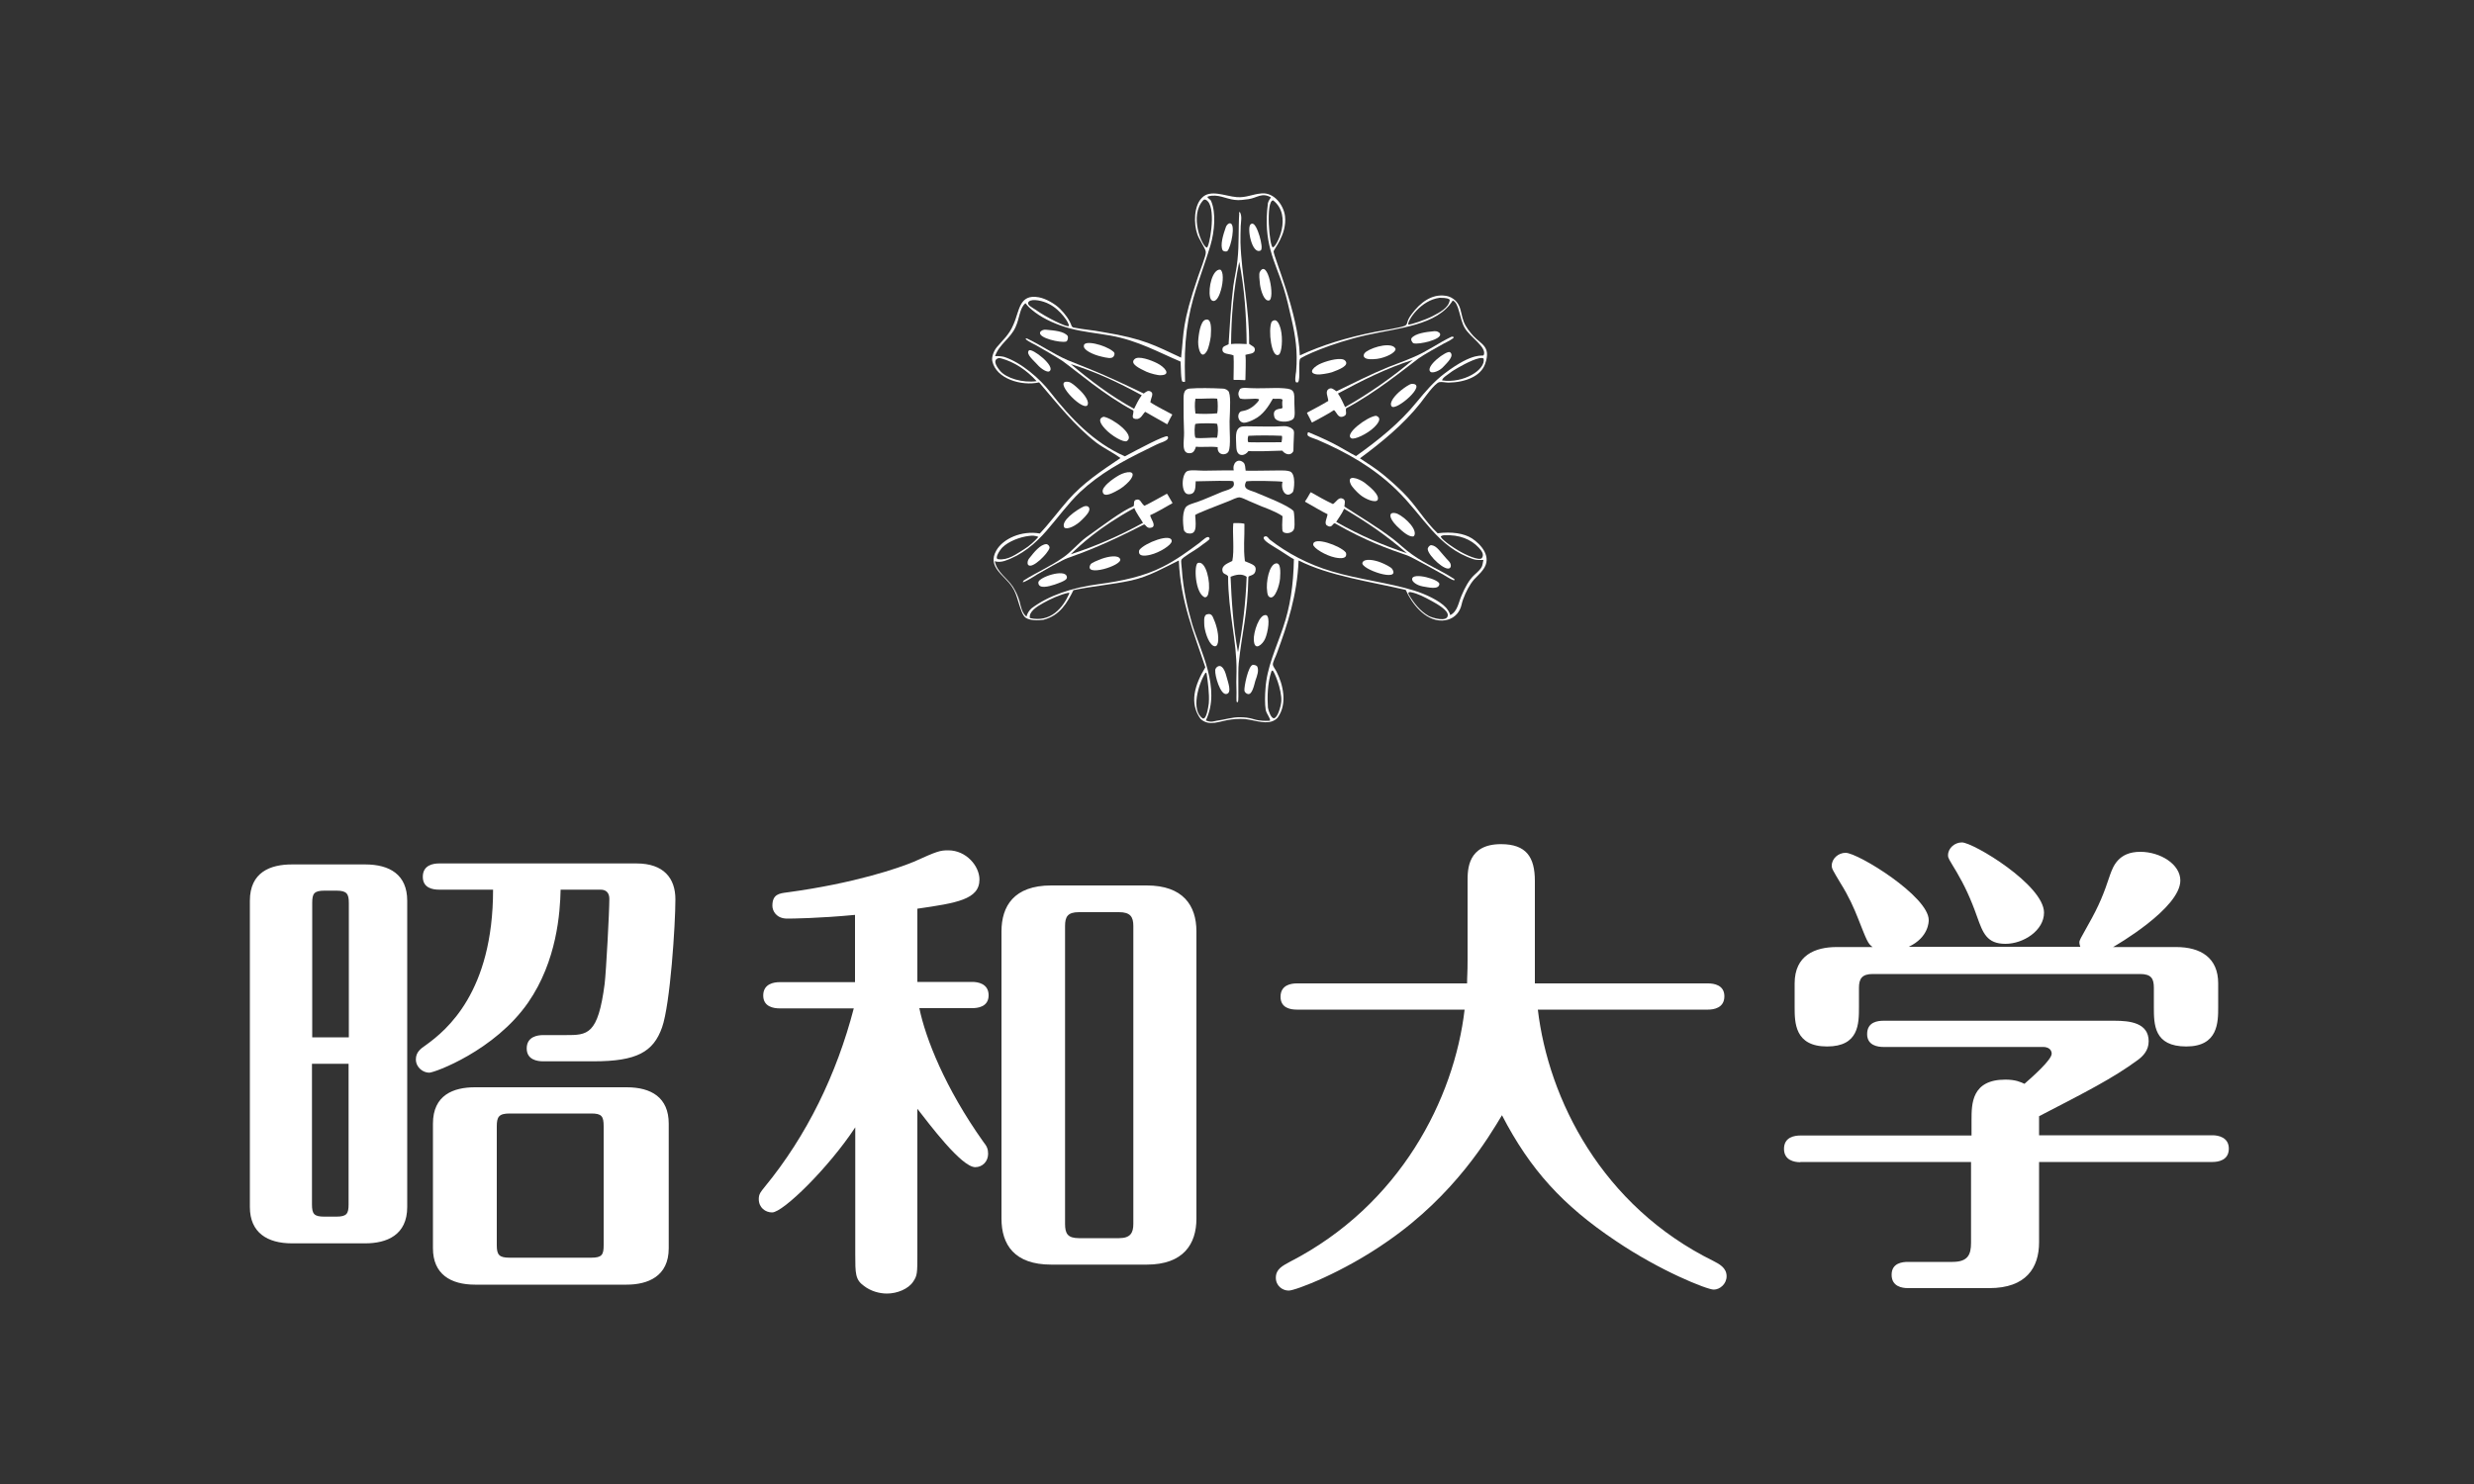 <?xml version="1.0" encoding="utf-8"?>
<!-- Generator: Adobe Illustrator 23.1.1, SVG Export Plug-In . SVG Version: 6.00 Build 0)  -->
<svg version="1.1" id="レイヤー_1" xmlns="http://www.w3.org/2000/svg" xmlns:xlink="http://www.w3.org/1999/xlink" x="0px"
	 y="0px" viewBox="0 0 1000 600" style="enable-background:new 0 0 1000 600;" xml:space="preserve">
<rect x="0" y="0" width="1000" height="600" fill="#333333" stroke="none"/>
<style type="text/css">
	.st0{fill:#FFFFFF;}
</style>
<g>
	<g>
		<path class="st0" d="M500.8,85.8c0.2,0,0.2,0,0.4,0c0.9,1.7,0.4,3.6,0.3,5.6c-0.1,1.9-0.1,4.7-0.1,6.7c0.4,13,3.7,27.3,3.5,40.9
			c1,0.9,2.5,1.1,2.3,2.6c-0.2,1.6-2.6,1.4-3.8,1.9c0.3,2.2,0,7.5,0,10c0,0.1-0.1,0.2-0.2,0.2c-0.8-0.1-3.4-0.1-4.4-0.1
			c-0.1,0-0.2-0.1-0.2-0.2c0-3,0.2-6.4,0-9.7c-1.7-0.8-4.5-0.3-4.5-2.4c0-1.3,1.1-1.4,2.5-2.1c0.5-8,0.9-15.1,1.9-23.5
			c0.5-3.6,1.4-7.1,1.7-10.6c0.7-6.4,0.3-12.7,0.7-18.8C500.8,86.1,500.8,86,500.8,85.8 M497.6,139.1c2.4-0.3,4.8,0,6.3,0
			c-0.1-11-0.9-23-3-33.2C498.6,116.8,497.7,128,497.6,139.1z"/>
		<g>
			<path class="st0" d="M494.2,101.2c-1.1-2.1,0.2-6.3,1.3-9.4c0.2-0.7,1.1-1.7,1.8-1.5c2.2,0.4,0.3,9.4-1.1,11.1
				C495.8,101.9,494.6,101.7,494.2,101.2z"/>
		</g>
		<g>
			<path class="st0" d="M570.5,136.8c1.4-2,5.9-2.6,9.3-2.9c0.8-0.1,2,0.3,2.3,1.1c0.7,2.3-8.6,4.4-10.7,3.8
				C570.7,138.5,570.2,137.3,570.5,136.8z"/>
		</g>
		<g>
			<path class="st0" d="M509.5,101.3c-3.5,1.7-5.6-9.3-4-10.6c1.6-1.4,3,2.8,3.6,4.7C509.8,97.8,510.4,100.9,509.5,101.3z"/>
		</g>
		<g>
			<path class="st0" d="M512.9,121.5c-1.9,0.3-3.2-3.7-3.6-6.4c-0.2-1.9-0.5-4.3-0.1-5.1C512.4,104.1,515.6,121,512.9,121.5z"/>
		</g>
		<g>
			<path class="st0" d="M493.2,109c1.4,0.6,1.3,4.9,0.3,8.3c-0.5,1.8-1.5,4.3-2.9,4.4c-0.8,0-1.3-0.6-1.5-1.6
				C488.3,116.3,490.1,108.8,493.2,109z"/>
		</g>
		<g>
			<path class="st0" d="M564.1,141.1c0,1.5-3.9,3.5-7.5,4c-1.9,0.2-4.7,0.4-5.3-0.9c-0.3-0.7,0.1-1.4,0.9-2
				C555.4,140,563,138.2,564.1,141.1z"/>
		</g>
		<path class="st0" d="M487.2,129.3c2.6-0.9,2.4,3.7,2.2,6.7c-0.2,1.7-0.9,4.8-1.5,5.8c-2.2,3.9-3.6-0.3-3.6-3.5
			C484.4,135.4,485.2,129.9,487.2,129.3"/>
		<path class="st0" d="M543.7,145.8c1.9,2-2.4,3.6-5.3,4.7c-1.6,0.5-4.8,1-5.9,0.9c-4.5-0.5-1.1-3.5,1.8-4.6
			C537,145.7,542.3,144.3,543.7,145.8"/>
		<g>
			<path class="st0" d="M514,130.1c0.1,0,2.2-2.7,3.7,3.1c0.9,3.7,0.4,9.5-0.8,10.2C513.9,145.1,512.5,133.3,514,130.1z"/>
		</g>
		<g>
			<path class="st0" d="M578.3,150.4c-2.7-2,6.5-8.9,7.8-8c1.9,1.4-1.1,4.2-2.5,5.7C581.8,150.2,579,150.9,578.3,150.4z"/>
		</g>
		<g>
			<path class="st0" d="M562.5,164.3c-1.2-1.6,1.6-4.7,3.7-6.4c1.5-1.2,3.5-2.6,4.4-2.7C577.4,155,564.2,166.4,562.5,164.3z"/>
		</g>
		<g>
			<path class="st0" d="M556.2,168.1c0,0.1,3.4,0.6-0.8,4.7c-2.8,2.7-8,5.1-9.2,4.4C543.2,175.5,552.7,168.4,556.2,168.1z"/>
		</g>
		<g>
			<path class="st0" d="M492.2,180.8c-3.1-0.4-6.2,0.1-8.8-0.2c-0.4,1.3-0.9,2.4-2.1,2.6c-4.1,0.6-2.6-4.9-2.7-8.3
				c-0.2-4.4-0.2-8.1-0.2-11.8c0-3.3-0.3-5.7,2.5-6c3.1-0.3,9.3-0.2,12.9,0c0.9,0,1.7,0.1,2.6,0.9c1.2,1.2,0.8,6.9,0.6,12.3
				c-0.1,3.5,0.6,10-0.4,12.2C495.6,184.4,491.9,184.1,492.2,180.8z M483.2,161.2c-0.4,2.1-0.2,4.4,0,6c2.1,0.2,6.2,0.2,8.8-0.1
				c0.3-1.2,0.3-4.5,0-5.9C490.1,160.9,486,161.3,483.2,161.2z M483.2,177c2.4,0.4,6.1-0.2,8.7,0c0.5-1.5,0.5-4.2,0.1-5.6
				c-0.1-0.3-7.1-0.4-8.8,0C482.9,171.5,482.6,175.6,483.2,177z"/>
		</g>
		<path class="st0" d="M518.4,164.9c0-0.4-0.3-1.8,0-3.3c-0.7-0.7-2.7-0.2-3.9-0.4c-1.7,3-4,6.6-7.5,8.3c-1.1,0.6-3.1,1.5-4.4,1.4
			c-1.8-0.2-2.8-2.7-1.5-4.2c0.8-0.9,2.1-0.1,5-2.1c1.3-0.9,3.3-3,2.7-3.2c-1.5-0.6-5.4,0.4-7.6-0.3c-0.9-1.5-0.8-2.3,0-3.8
			c0.4-0.4,1.5-0.5,1.8-0.5c7.7,0.5,11.5-0.2,16.1,0.2c4.3,0.3,4.1,1.5,4.1,6.2c0,2.3,0.5,5.3-0.5,6.2c-1.7,1.6-7,1.5-7.6-0.8
			c-0.6-2.1,0.2-3,2-3.3C517.2,165.2,517.7,165.4,518.4,164.9"/>
		<g>
			<path class="st0" d="M522.8,182.4c-1.1,2.1-3.4,1.3-4.5-0.2c-4.9,0.2-9.6,0.3-13.7,0.2c-1.3,1.9-4,2.4-4.7-0.3
				c-0.1-0.5-0.2-1.1-0.2-1.8c0-2.8-0.8-6.6,1.8-7.7c1-0.4,3.5-0.2,5.5-0.2c3.5,0,6.9,0.2,12-0.1c0.9-0.1,2.3,0.4,2.8,0.7
				C523.7,174.4,522.9,173.7,522.8,182.4z M504.6,176.2c-0.3,0.7-0.4,2.1,0,2.6c3.4,0.1,9.7,0,13.4,0c0.1-0.7,0.4-2,0.1-2.6
				C513.7,176,508.5,176,504.6,176.2z"/>
		</g>
		<g>
			<path class="st0" d="M487,241.5c-4-1.5-4.5-13.3-2.8-13.9c3.3-1.1,5.2,8,4.3,11.8C488.4,240.6,487.9,241.5,487,241.5z"/>
		</g>
		<path class="st0" d="M515.7,227.8c2-0.4,1.9,3.2,1.7,6.1c-0.2,2.7-2,8.3-4,7.6c-0.9-0.3-1.1-1.3-1.2-2.3
			C511.6,235.4,513,228.3,515.7,227.8"/>
		<g>
			<path class="st0" d="M487.8,248.4c1-0.3,1.9-0.2,2.5,1.2c1.1,2.3,2.3,6.1,2.1,9.4c-0.1,1.1-0.4,2.3-1.3,2.3
				c-2.1-0.1-3.9-4.9-4.3-8.2C486.8,251.7,486.3,248.9,487.8,248.4z"/>
		</g>
		<g>
			<path class="st0" d="M511.8,248.7c1.7,0.6,0.8,6.9-0.5,9.7c-0.9,2-4.3,5.3-4.5,0.3C506.6,255.7,509,248.1,511.8,248.7z"/>
		</g>
		<g>
			<path class="st0" d="M508.2,269.5c0.7,1.7,0,3.5-0.8,5.8c-0.5,1.8-1.3,5.7-3,5.3c-0.5-0.1-1.3-0.6-1.4-1.4
				c-0.2-1.3,1.5-10.1,3.4-10.4C507.3,268.8,507.9,269.1,508.2,269.5z"/>
		</g>
		<g>
			<path class="st0" d="M493.8,269.6c1,0.8,1.5,2.2,2,4.1c0.5,2,2.3,6.5-0.1,6.9c-2.4,0.4-4.7-7.3-4.5-9.7
				C491.3,269.8,492.8,268.7,493.8,269.6z"/>
		</g>
		<g>
			<path class="st0" d="M514.8,101.7c0.1,2.4,9.9,24.8,10.6,42c8.8-4.1,19-7.3,30.8-9.6c1.8-0.3,10.4-1.7,11.7-2.4
				c1.4-0.8,0.3-1.6,2.7-4.7c3.4-4.6,8.1-8.3,13.8-7.4c2.1,0.3,4.3,1.7,5.4,4.1c0.9,2.1,1,4.3,1.9,6.5c0.9,2.2,2.4,4,3.8,5.6
				c3.1,3.4,7.3,4.2,4.8,11.3c-1.7,5-8,7.5-14.8,7.6c-1.1,0-2.7-0.4-3.7-0.2c-1.9,0.4-6.2,6.6-7.6,8.4c-6.9,8.7-15.7,15.9-24.5,22.4
				c3.6,2.4,6.5,4.2,9.3,6.5c2.8,2.3,5.5,4.7,8.1,7.3c5.2,5.1,8.7,11.5,14,16.5c5.7-0.7,10.6,0,13.9,2.1c3.5,2.3,8.4,7.5,4.4,12.7
				c-0.8,1.2-2.7,2.9-3.6,3.9c-1.8,2.1-3.3,5-4.4,8c-0.6,1.5-0.6,2.7-1.3,4.1c-1.3,2.7-3.9,4.4-7.2,4.5c-7,0.1-12.3-7-14.7-12.4
				c-14.6-3.4-31.1-5.7-43.3-11.9c-0.6,14.1-4.5,25.9-8.7,37.3c-0.5,1.5-1.8,3.8-1.7,4.8c0,0.7,1,1.9,1.5,2.9
				c2.6,5.1,4.5,13,0.4,18.6c-2.8,2.9-6.8,1.7-11.3,0.8c-2.3-0.5-5-0.4-7.4-0.1c-4.9,0.6-8.7,3-12.4-0.2c-4.7-6.4-2.4-13.8,1.9-20.9
				c-4.4-13.4-10.1-26.7-10.7-43.2c-5.8,2.8-12,6.5-19.3,8.1c-7.4,1.6-15.8,2.3-23.3,3.9c-2.5,5-5.4,10.3-12.2,12
				c-2.1,0.3-5.6,0.3-7.2-0.9c-1.3-1-2.1-4-2.8-6.1c-0.7-2.4-1.4-4.6-2.6-6.3c-3.1-4.8-10.2-8-6.4-14.7c2.7-4.8,10.2-8.2,17.6-6.9
				c3.8-4,7.8-9.4,11.5-13.6c6-6.8,13.2-11.6,21.1-16.9c-3.1-2.3-6.6-3.9-9.7-6.2c-8.7-6.7-16-16-23.2-24.4
				c-7.2,1.6-17.4-1.5-18.9-8.6c-0.4-1.7,0.7-4.3,1.8-5.6c2.3-2.8,5-5,6.7-9.1c2.5-5.4,2.2-12.6,10.3-11.1c2.8,0.5,6.5,2.6,8.6,4.7
				c2,2,3.8,4.4,4.7,7c0,0.1,0.4,0.4,0.6,0.5c4.6,0.9,7.6,1,12.2,1.9c16.5,2.7,20.8,5.4,31.4,10.3c1.2-10.7,0.3-13.5,6.8-32.6
				c0.4-1.3,1.3-3.5,1.9-5.3c0.5-1.8,1.6-4.1,1.2-5.3c-0.5-1.6-2.7-4.8-3.3-6.6c-1.6-4.5-1.4-11.6,1.8-14.8
				c3.4-3.6,9.3-0.7,14.1-0.3c3.8,0.3,6.3-1.2,10-1.5c5.1-0.5,8.9,4.7,9.5,9.1C520.3,94.9,514.6,101,514.8,101.7z M504.7,80.5
				c-1.8,0.2-3.8,0.6-5.7,0.3c-3.5-0.4-6.8-2.5-10.6-1.4c-1.1,0.3,0.8,1.1,1.1,1.8c2.1,4.8,1.4,12.4-0.2,17.9
				c-1.4,4.7-2.7,8.2-4.3,13.1c-4.1,11.8-6.2,21.5-6.1,35.9c0,1,0.1,3.9,0.1,6c0,0.6-0.7,0.2-1,0.2c-0.7,0.1-0.7-6.7-0.8-8.1
				c-8.8-3.7-17.2-8.5-28.2-10.5c-5.6-1-11.2-1.5-16.4-2.9c-5.2-1.4-10.3-3.6-14.2-6.5c-2.2-1.7-2.8-2.3-3.9-3.7
				c-2.4,1.9-2.3,5.9-4,9.6c-2,4.6-6.6,6.9-8.3,11.8c1.2-0.1,3,0.1,3.7,0.3c7,2.3,14.5,8.9,18.5,14.1c8.3,10.6,17.7,20.6,30.3,26.1
				c5.4-2.9,16.1-8.6,17.2-8.1c1.1,1.4-1.9,2.3-3.2,2.8c-1.7,0.7-3.5,1.7-5,2.4c-10.1,4.9-19.2,9.9-27.2,17.4
				c-4.8,4.6-8.8,10.2-13.5,15.6c-4.5,5.2-10,9.9-17,12.2c-1.3,0.4-2.8,0.5-3.9,0.1c0.8,4.4,5,6.8,7.3,10.3c1.2,1.9,2,3.6,2.7,5.9
				c0.5,2,1,4.8,2.8,6.2c0.3-1.2,1-2.4,2-3.3c7-5.3,16.5-8.4,27-9.8c9.8-1.3,18.5-3.2,26-7c5.6-2.8,10.3-6.3,14.9-9.7
				c1.3-1,3.6-3.5,4.1-1.8c0.2,0.6-2.2,1.9-4.3,3.6c-1.6,1.2-6.7,4-7.1,5.1c-0.2,0.4,0.1,2.6,0.2,3.7c0.5,8,2.3,15.7,4.2,22.3
				c3.3,10.9,11.7,25.9,5.5,38.9c2.4,0.9,3,0.3,4.4,0.1c3.2-0.4,6.3-1.5,9.5-1.4c1.5,0,3.4,0.1,5.9,0.9c2,0.6,4.6,0.6,6.1,0.5
				c0.4-0.9-1.4-2.7-1.7-4.4c-0.4-2.3-0.3-6.2-0.1-8.4c0.5-8.7,4.3-16.5,7.1-24.8c2.9-8.5,4.2-17.2,4.4-27.7c-0.8-0.3-5.4-3.5-8-5
				c-2.1-1.3-5.1-3.1-4-4.1c0.4-0.2,0.7-0.2,0.7-0.2c0.8,0.2,1,0.9,1.6,1.4c6.9,5.4,15.5,10,25,12.8c11,3.3,22.7,4.5,33.4,7.8
				c4.2,1.3,10.2,4,12.8,6.9c0.6,0.7,1.5,2,1.7,3c3-1.5,3.3-5.1,4.6-8c1.3-3.1,3-6.3,5.2-8.3c3.6-3.2,3-3.4,3.6-6
				c-1.3,0-2.8,0.1-4-0.3c-14.6-4.8-20.2-17.5-31.2-28.1c-9.2-8.9-19.8-15-31.9-20.2c-0.9-0.4-4-1.2-4-2c0-0.1-0.1-1.2,0.5-1
				c11.6,4.8,13.7,6.8,19.1,9.6c9-6.4,17.6-13.3,24.5-21.8c3.4-4.1,6.9-8.3,11.3-11.6c12-9.1,15.4-6.7,15.8-7.4
				c1.5-3.2-5.6-7.3-7.7-11.1c-2.1-3.6-2.2-10.1-4.8-11c-6.3,10.1-21.6,11-34.9,14c-14.3,3.2-26.4,8.8-26.8,9.6
				c-0.8,1.6,0.2,8.1-0.8,9.4c-0.1,0.2-0.7,0.1-0.7,0.1c-0.8-0.1-0.3-3.2-0.1-4.4c0.7-8.2-0.3-14.3-1.8-20.9c-1-4.4-2-8.9-3.3-13
				c-3.4-10.7-8.4-18-6.3-34.2c0.2-1,1.3-2.3,1.2-2.3C510.1,77.7,508.1,80,504.7,80.5z M488.2,81.4c-0.7-0.8-1.4-0.9-1.8-0.5
				c-5.9,6.3-0.5,18.9,1.4,19.2C488.7,100.4,491.7,85.2,488.2,81.4z M514.6,81c-3.1,0.1-1.5,19-0.1,19
				C515.9,100,522.6,87.2,514.6,81z M581.9,120.4c-7.7,1-12.9,9.1-12.7,10.8c0.6,0.3,7-1.9,9.9-3.4c2.6-1.4,6.6-3.3,6.9-6.6
				C585.6,120.8,585,120.4,581.9,120.4z M424,122.9c-2.2-1.2-6.7-2.3-8.1-1c-1.4,1.3,1.7,2.6,2.8,3.4c3.8,2.8,12.8,7.3,13.3,6.5
				C432.5,131,428.7,125.2,424,122.9z M404.7,144.9c-0.3,0.1-0.5-0.4-1.4,0c-2.4,1,0.2,4.1,0.9,5c2.5,3,9.2,5,14.8,4.2
				C414.9,149.6,410.1,146.4,404.7,144.9z M589.3,148.7c-1.1,0.7-2,1.1-3,1.9c-1.1,0.9-3.3,2.1-3.4,3.2c8.6,1.3,17.7-4.3,16.8-8.8
				C598.4,143.8,592.2,147,589.3,148.7z M415.8,216.7c-3.5,0.4-8.2,2.2-10.6,4.6c-1.1,1.1-3.4,4.6-1.7,4.8c4,0.5,7.3-2.1,10.4-4
				c2.3-1.4,4.2-3.2,5.8-5C418.6,216.5,417.1,216.5,415.8,216.7z M597.7,221.4c-3.1-3.3-7.7-5.3-14-5c-0.2,0-1.5,0.2-1.3,0.7
				c0.9,1.6,5.4,4.5,7.1,5.5c2.8,1.7,8.5,4.3,9.5,3C600.1,224,598.6,222.4,597.7,221.4z M421.7,243.8c-2.6,1.4-6,3.6-5.4,6.1
				c8.4,1.9,13.3-4.2,15.8-9.7c0-0.2,0.5-0.7-0.4-0.5C428.5,240.4,424.5,242.2,421.7,243.8z M577.4,249c1.4,0.8,7.6,2.7,7.8-0.2
				c0.2-2.1-4.5-4.7-6.3-5.7c-3.3-1.8-5.7-3.1-8.7-3.7c-0.2,0-1.3-0.2-0.8,0.9C571.5,243.9,574.1,247.1,577.4,249z M512.5,286.1
				c0.2,1.2,1.2,4.3,2.4,4.3c1.5-0.1,2.8-4.6,3-6.8c0.3-4.9-3-12.4-3.5-12.5c-0.2,0-0.4,0.1-0.5,0.4
				C512.3,276.2,512.2,282.1,512.5,286.1z M486.2,290.5c1.4,0.4,2.1-4,2.4-6.1c0.3-4-0.4-8.8-0.9-12.2c-0.1-0.2-0.5-0.3-0.5-0.1
				C484.4,276.5,481.2,287.3,486.2,290.5z"/>
		</g>
		<g>
			<path class="st0" d="M502.6,187c0.8,0.7,0.7,2.1,0.9,3.3c3.7,0.1,9.5-0.1,14.2-0.1c1,0,2.5,0,3.7,0.4c2.6,1,1.6,7.8,1.2,8.3
				c-2.7,3-5.1-0.8-4.2-4.1c-0.3-0.3-14.8-0.6-14.7-0.1c-1.8,3.5,2,3.4,4.8,4.8c1.8,0.8,12.6,4.9,14.4,7.2c0.2,0.4,0.6,5.6,0.2,7
				c-0.5,2.1-3.8,2.3-4.6,1.2c-0.4-0.7-0.2-4.6-0.1-6.2c-2.4-1.8-8.3-3.9-8.3-3.9s-3.2-1.4-5.4-2.3c-1.1-0.5-2.7-1.3-3.6-1.4
				c-1.1-0.1-2.9,0.9-4.4,1.5c-4.2,1.7-13.7,5.2-13.6,5.7c0.4,5,0.6,8.3-3.5,7.2c-0.5-0.5-1-0.6-1.1-1.4c-0.1-0.7-1-6.2,0.7-8.9
				c0.7-1.1,2.8-1.6,4.9-2.3c3.5-1.3,6.1-2.5,10-4.1c1.7-0.7,5.7-1.2,4.4-4.2c-0.4-0.4-10.1-0.1-15.2,0c-0.2,1.8,0.4,5.5-3.1,5.2
				c-3-0.3-2.7-8.6-0.1-9.4c1.6-0.5,4.4-0.1,6.6-0.1c3.9,0,8.4-0.2,12-0.1C498,187.4,500.3,185,502.6,187z"/>
		</g>
		<g>
			<path class="st0" d="M503,211.9c0.1,5.7-0.5,9.4,0.2,15c3.3,1.4,4.9,1.7,4.2,4.2c-0.5,1.8-2.9,1.5-2.8,2.3
				c-0.3,15.1-2.6,22.3-3.9,34.7c-0.4,4.1,0.1,14.8-0.3,15.7c-0.3,0.2-0.3,0.1-0.5,0c-0.2-0.2-0.1-2.8-0.1-3.8
				c-0.1-2.7-0.1-5.8,0-8.5c0.2-12.4-3.4-23.9-3.4-38.5c-0.8-1.1-2.1-0.7-2.3-2.3c-0.3-2.2,2.3-3,4-3.9c0.9-4.1,0-11.5,0.4-15.1
				c0-0.1,0.1-0.2,0.2-0.2c0.6,0,2.7-0.1,4.1,0.2C502.9,211.7,503,211.8,503,211.9z M497.4,233.2c0.4,9.5,1.1,20.6,3,30.5
				c1.9-9.9,3.1-19.8,3.5-30.5C502,231.8,499.6,232.3,497.4,233.2z"/>
		</g>
		<g>
			<path class="st0" d="M587.6,136.3c0.3,0.4-2.2,1.7-4,2.6c-1.7,0.9-8.6,4.8-10.2,6c-6,4.5-17.3,13.8-29.3,20.2
				c-0.4,1.3,0.8,2.6-1.2,3.3c-2.1,0.8-2.6-1.8-3.7-2.6c-1.8,1.3-6.6,3.8-8.8,5c-0.1,0-0.2,0-0.2-0.1c-0.3-0.7-1.5-2.9-1.9-3.7
				c0-0.1,0.1-0.2,0.1-0.2c2.6-1.4,5.7-3,8.5-4.7c-0.1-1.8-1.5-3.9,0.3-4.9c1.1-0.6,1.9,0.3,3,1c7.3-3.5,13.2-6.6,21-9.8
				c3.3-1.3,6.7-2.5,9.9-3.9c6-2.5,10.2-5.8,15.7-8.4C587.1,136.1,587.5,136.2,587.6,136.3z M540.8,159.1c1.3,1.8,2.2,4.2,2.9,5.5
				c9.6-5.4,19.5-12.4,27.4-19.1C560.6,148.8,550.6,153.8,540.8,159.1z"/>
		</g>
		<g>
			<path class="st0" d="M431.6,135.9c-1.4-2-5.6-2.3-8.9-2.6c-0.8-0.1-2,0.3-2.3,1.1c-0.7,2.3,8.3,4.3,10.5,3.7
				C431.6,137.9,431.8,136.5,431.6,135.9z"/>
		</g>
		<g>
			<path class="st0" d="M438.1,140c-0.1,1.5,3.6,3.4,7.2,4.2c1.8,0.4,4.2,1.1,4.9-0.2c0.4-0.7,0.5-1.4-0.4-2
				C446.8,139.5,437.7,137.1,438.1,140z"/>
		</g>
		<path class="st0" d="M458.6,145.2c-2.1,1.9,2.1,3.8,4.8,5.1c1.6,0.7,4.6,1.5,5.8,1.4c4.5-0.1,1.4-3.4-1.4-4.8
			C465.3,145.6,460.1,143.7,458.6,145.2"/>
		<g>
			<path class="st0" d="M424.2,150.1c2.7-2-7.2-9.6-8.3-8.4c-1.4,1.4,2,4.1,3.3,5.6C421,149.4,423.5,150.7,424.2,150.1z"/>
		</g>
		<g>
			<path class="st0" d="M439.4,164c1.3-1.5-1.3-4.8-3.3-6.6c-1.4-1.3-3-2.8-4.2-3C425.2,153.3,436.9,165.8,439.4,164z"/>
		</g>
		<g>
			<path class="st0" d="M446.1,168.5c0,0.1-3.5,0.4,0.5,4.8c2.6,2.9,7.7,5.8,8.9,5C459.1,175.9,449.6,169,446.1,168.5z"/>
		</g>
		<g>
			<path class="st0" d="M415.2,136.9c5.5,2.6,10.4,6.1,16.3,8.7c3.3,1.4,5.9,2.3,9.2,3.7c7.8,3.2,14.3,6.3,21.6,9.8
				c1.1-0.8,1.7-1.4,2.8-0.8c1.5,0.8,0,2.6-0.1,4.4c2.7,1.7,6.1,3.4,8.7,4.8c0.1,0,0.2,0.2,0.1,0.2c-0.5,0.8-1.6,3-1.9,3.7
				c0,0.1-0.2,0.1-0.2,0.1c-2.2-1.2-8.6-4.9-8.8-5c-1,0.8-1.7,3.2-3.9,2.9c-2.1-0.3-0.6-2.1-0.9-3.4c-12-6.4-23.1-16.1-28.7-20.1
				c-1.6-1.1-9.1-5.5-10.8-6.4c-1.8-0.9-4.3-2.2-4-2.6C414.7,136.8,415.1,136.8,415.2,136.9z M432.8,147.2c8,6.7,16,12.8,25.6,18.1
				c0.7-1.3,1.7-3.7,3.1-5.5C451.6,154.4,443.3,150.5,432.8,147.2z"/>
		</g>
		<g>
			<path class="st0" d="M422.9,220c-2.4,0.1-4.9,3.2-7,5.9c-0.5,0.6-0.8,1.9-0.3,2.5c1.6,1.8,8-4.6,8.6-6.8
				C424.4,220.9,423.6,220,422.9,220z"/>
		</g>
		<g>
			<path class="st0" d="M430.2,213.3c1.2,1,4.8-0.7,7.3-3.3c1.3-1.3,3.4-3.4,2.7-4.7c-0.3-0.7-1.2-0.9-2.2-0.5
				C435,206.2,428.6,210.7,430.2,213.3z"/>
		</g>
		<path class="st0" d="M445.7,198.8c0.4,2.7,4.4,0.4,7-1.1c1.5-0.9,3.8-3,4.4-4c2.5-3.8-2-3.1-4.7-1.6
			C449.9,193.5,445.4,196.7,445.7,198.8"/>
		<g>
			<path class="st0" d="M431.2,233.1c-0.7-3.3-11.5,0.3-11.5,2.4c0,2.9,4.5,1.5,6.4,0.9C431.2,234.7,431.4,234,431.2,233.1z"/>
		</g>
		<g>
			<path class="st0" d="M452.8,226.1c-0.7-1.9-4.9-1.1-7.4-0.2c-1.8,0.7-4.2,1.6-4.6,2.3C437.8,233.5,453.6,228.7,452.8,226.1z"/>
		</g>
		<g>
			<path class="st0" d="M460.5,222.4c0,0.1-1.3,3.3,4.5,1.9c3.8-0.9,8.6-4,8.6-5.5C473.7,215.3,462.6,219.5,460.5,222.4z"/>
		</g>
		<g>
			<path class="st0" d="M413.8,234.7c5.1-3.3,10.9-5.7,16.2-9.5c2.9-2,6.2-5.9,9.1-8c6.9-4.9,14.6-10.8,19-12.5
				c0.6-0.3-0.2-2.2,1-2.6c2-0.7,2,1.4,3.5,2.4c2.9-1.4,6.3-3.4,8.9-4.8c0.1,0,0.2,0,0.3,0c0.5,0.8,1.7,3,2.1,3.6
				c0,0.1,0,0.2-0.1,0.2c-2.1,1.2-6.9,4-8.9,4.8c0.1,1.3,2.7,4.3,0.6,5c-2.2,0.7-2.4-1.6-3.2-1.2c-14.6,7.5-23.5,11-30.7,13.5
				c-1.9,0.6-10.6,5.6-12.3,6.6c-1.7,1.1-5.7,3.6-5.9,3.1C413.5,235.1,413.7,234.8,413.8,234.7z M432.8,224.1
				c9.9-3.2,19.6-7.4,29.2-12.7c-0.7-1.3-2.7-3.9-3.5-6C444.2,213.2,436.5,220.5,432.8,224.1z"/>
		</g>
		<g>
			<path class="st0" d="M578.4,220.4c2.5,0.2,3.5,2.6,7.4,6.7c0.6,0.6,0.9,1.9,0.3,2.5c-1.7,1.7-8.7-4.8-9-7.5
				C577,221.4,577.8,220.5,578.4,220.4z"/>
		</g>
		<g>
			<path class="st0" d="M571.5,216.8c-1.6,0.6-4.3-1.5-7-4.2c-1.3-1.3-3.1-3.7-2.3-4.8c0.4-0.6,1.6-0.5,2.6-0.1
				C568.1,209.2,573.3,214.4,571.5,216.8z"/>
		</g>
		<g>
			<path class="st0" d="M556.8,202.2c-0.9,1.2-4.8-0.3-7.1-2.2c-1.3-1.1-3.2-3.1-3.7-4.2c-1.9-4.1,3-2.5,5.5-0.7
				C553.7,196.8,557.9,200.2,556.8,202.2z"/>
		</g>
		<g>
			<path class="st0" d="M570.8,234.1c0.1-2.9,11.3,0.2,11,2.1c-0.3,2.4-4.7,1.2-6.7,0.9C572.4,236.6,570.6,235,570.8,234.1z"/>
		</g>
		<g>
			<path class="st0" d="M550.7,227.5c0.7-1.9,4.9-1.1,7.4-0.1c1.8,0.7,4.1,1.9,4.6,2.6C566.4,235.7,549.8,230.1,550.7,227.5z"/>
		</g>
		<g>
			<path class="st0" d="M544,223.4c0,0.1,1.4,3.2-4.4,2c-3.8-0.8-8.7-3.8-8.8-5.2C530.7,216.7,541.8,220.6,544,223.4z"/>
		</g>
		<g>
			<path class="st0" d="M587.9,234.5c-0.2,0.5-2.6-1-4.4-2.1c-1.7-1-12.7-7.1-14.6-7.8c-7.6-2.6-17.1-6-29.1-12.9
				c-1.2-0.7-1.1,2.3-3.5,0.7c-1.2-0.8,0.2-3.2,0.3-4.5c-2-0.9-6.8-3.8-9-5c-0.1,0-0.1-0.2-0.1-0.2c0.5-0.6,1.7-2.7,2.2-3.6
				c0,0,0.2-0.1,0.3,0c2.6,1.5,5.8,3.3,8.8,4.7c1.5-1,2.3-3.1,4.1-2.1c1.1,0.7,0.6,1.7,0.5,3.1c6.9,4.5,13,8,19.8,13.2
				c2.6,2,4.6,4.1,7.6,6.2c5.4,3.9,11.5,6.3,16.7,9.7C587.8,234,588,234.3,587.9,234.5z M543.3,205.7c-0.9,2.1-2.5,4.1-3.2,5.3
				c9.8,5.6,18.6,9.3,28.6,12.7C560.2,216.4,553.1,211.5,543.3,205.7z"/>
		</g>
	</g>
	<g>
		<g>
			<path class="st0" d="M164.6,488c0,11.4-8.3,14.7-17,14.7H118c-9.9,0-17-4.3-17-14.7V364.2c0-11.6,8.3-14.7,17-14.7h29.6
				c9.9,0,17,4.1,17,14.7V488z M141,419.4v-54.3c0-3.7-0.8-5-5-5h-4.8c-4.3,0-5,1.2-5,5v54.3H141z M126.1,430.1v56.8
				c0,3.9,0.8,5,5,5h4.8c4.3,0,5-1.2,5-5v-56.8H126.1z M177.5,359.7c-2.5,0-6.6-0.6-6.6-5.2c0-4.8,4.3-5.4,6.6-5.4h79.8
				c11,0,15.7,6,15.7,14.5c0,10.2-2.1,42.5-5.4,51.8c-3.5,9.9-10.2,13.7-27.6,13.7h-20.5c-2.3,0-6.6-0.6-6.6-5.2
				c0-4.8,4.4-5.4,6.6-5.4h9.1c8.9,0,13.1,0,15.8-20.7c0.6-5,1.9-29.2,1.9-34.4c0-2.3-1.2-3.7-3.5-3.7h-16.2
				c-0.2,9.3-1.5,28.8-13.1,45.6c-13.5,19.5-37.9,28.4-40,28.4c-2.5,0-5.4-2.1-5.4-5.4c0-2.9,1.9-4.3,4.1-5.8
				c8.3-6,27.1-21.4,27.1-62.8H177.5z M192,519.4c-9.9,0-17-4.3-17-14.7v-50.4c0-11.6,8.3-14.7,17-14.7h61.3c9.9,0,17,4.1,17,14.7
				v50.4c0,11.4-8.5,14.7-17,14.7H192z M239,508.5c4.3,0,5-1.2,5-5v-48.1c0-4.1-0.8-5.2-5-5.2h-33c-4.4,0-5.2,1.4-5.2,5.2v48.1
				c0,3.9,1,5,5.2,5H239z"/>
		</g>
		<g>
			<path class="st0" d="M370.8,507c0,7.7,0,8.7-1.7,11.2c-1.9,2.9-6.4,4.8-10.6,4.8c-3.1,0-6.6-1-9.3-3.1c-3.5-2.5-3.5-5-3.5-12.9
				v-51.2c-10.8,16.4-29.2,34.4-33.6,34.4c-2.7,0-5.4-1.9-5.4-5.4c0-2.1,0.8-2.9,2.3-4.8c17.2-20.9,29.2-45.8,36.1-72.3h-30
				c-2.3,0-6.6-0.6-6.6-5.2c0-4.8,4.4-5.4,6.6-5.4h30.5v-27.2c-14.7,1.4-25.7,1.5-27.4,1.5c-4.4,0-6-3.1-6-5.2c0-4.6,2.7-5,6-5.4
				c27.4-3.7,45.2-9.9,51.2-12.4c9.5-4.3,10.6-4.6,13.9-4.6c7.3,0,12.6,6.4,12.6,11.8c0,8.1-9.3,9.5-25.1,11.8V397H393
				c2.1,0,6.6,0.6,6.6,5.4c0,4.8-4.6,5.2-6.6,5.2h-21.4c2.5,12.2,10.4,32.3,25.9,54.1c1.4,1.7,1.9,2.9,1.9,4.8
				c0,3.1-2.3,5.4-5.2,5.4c-5.6,0-18.7-17.6-23.4-23.6V507z M483.6,492.7c0,10.2-5.2,18.6-20.1,18.6h-38.6
				c-14.9,0-20.1-8.1-20.1-18.6V376.6c0-10.2,5-18.6,20.1-18.6h38.6c14.7,0,20.1,8.1,20.1,18.6V492.7z M458.1,374.4
				c0-3.7-1.2-5.6-5.8-5.6h-16.2c-4.6,0-5.6,1.9-5.6,5.6v120.4c0,3.9,1,5.8,5.6,5.8h16.2c4.6,0,5.8-2.1,5.8-5.8V374.4z"/>
		</g>
		<g>
			<path class="st0" d="M524.2,408.2c-2.5,0-6.6-0.6-6.6-5.2c0-4.8,4.3-5.4,6.6-5.4H593c0-3.1,0.2-4.1,0.2-9.3v-32.1
				c0-4.6,0-14.9,13.5-14.9c10.2,0,13.7,5.2,13.7,14.9v41.4h70c2.3,0,6.6,0.6,6.6,5.2c0,4.8-4.4,5.4-6.6,5.4h-68.8
				c4.3,36.3,25.9,79.4,70.9,101.6c2.3,1.2,5.4,2.7,5.4,6.2c0,3.1-2.7,5.4-5.2,5.4c-2.7,0-21.6-7.5-39.6-19.7
				c-21.4-14.3-34.6-28.8-46-50.8c-5.6,9.3-19.1,32.1-46,50.8c-18.2,12.8-37.5,20.1-40.2,20.1c-2.5,0-5.2-1.9-5.2-5.2
				c0-3.5,2.7-4.8,5.6-6.4c44.8-23,66.5-66.1,70.7-102H524.2z"/>
		</g>
		<path class="st0" d="M727.7,469.9c-2.5,0-6.6-0.8-6.6-5.4c0-4.8,4.3-5.4,6.6-5.4h69.2v-6.2c0-6.6,0-16.4,13.7-16.4
			c4.1,0,6.2,1,7.7,1.7c3.3-2.9,11-9.7,11-12.2c0-0.2,0-2.7-3.5-2.7h-64.5c-2.3,0-6.6-0.6-6.6-5.2c0-5,4.4-5.4,6.6-5.4h93.5
			c6,0,13.7,0.8,13.7,8.3c0,3.7-2.3,6-4.3,7.5c-10.2,7.5-20.9,12.9-40,22.8v7.7h70.1c2.3,0,6.6,0.8,6.6,5.4c0,4.8-4.4,5.4-6.6,5.4
			h-70.1v32.5c0,10.2-5.2,18.5-20.1,18.5h-32.9c-2.3,0-6.6-0.6-6.6-5.4c0-4.8,4.4-5.2,6.6-5.2h18c6.2,0,7.5-2.9,7.5-7.7v-32.7H727.7
			z M840.9,382.9c-0.2-0.6-0.4-1.2-0.4-1.9c0-0.8,0.4-1.5,3.5-7c4.6-8.1,6.4-12.8,8.9-20.3c1.2-3.3,3.3-9.3,12.2-9.3
			c8.1,0,16.2,5,16.2,11.6c0,11.2-26.1,26.3-27.2,26.9h25.5c9.9,0,17,4.3,17,14.7v9.5c0,6.2,0,16-12.9,16c-13.1,0-13.1-8.9-13.1-16
			v-7.7c0-3.7-1-5.6-5.6-5.6h-108c-4.4,0-5.6,1.9-5.6,5.6v7.7c0,6.8,0,16-12.9,16c-13.1,0-13.1-9.7-13.1-16v-9.5
			c0-11.4,8.3-14.7,17-14.7h14.5c-1.9-1.4-2.3-2.5-5.8-11.4c-1.7-4.3-3.7-8.9-7.2-14.5c-3.1-5.2-3.5-5.8-3.5-7
			c0-2.9,2.7-5.2,5.6-5.2c5,0,33.6,17.6,33.6,27.2c0,0.6,0,7-8.1,10.8H840.9z M810.6,381.6c-7.5,0-9.1-4.4-11.4-10.8
			c-2.7-7.7-5.2-12.9-8.3-18.2c-3.1-5.2-3.5-5.6-3.5-6.8c0-2.9,2.7-5.2,5.6-5.2c4.6,0,33.2,17.2,33.2,28.4
			C826.2,376.2,817.9,381.6,810.6,381.6"/>
	</g>
</g>
</svg>
